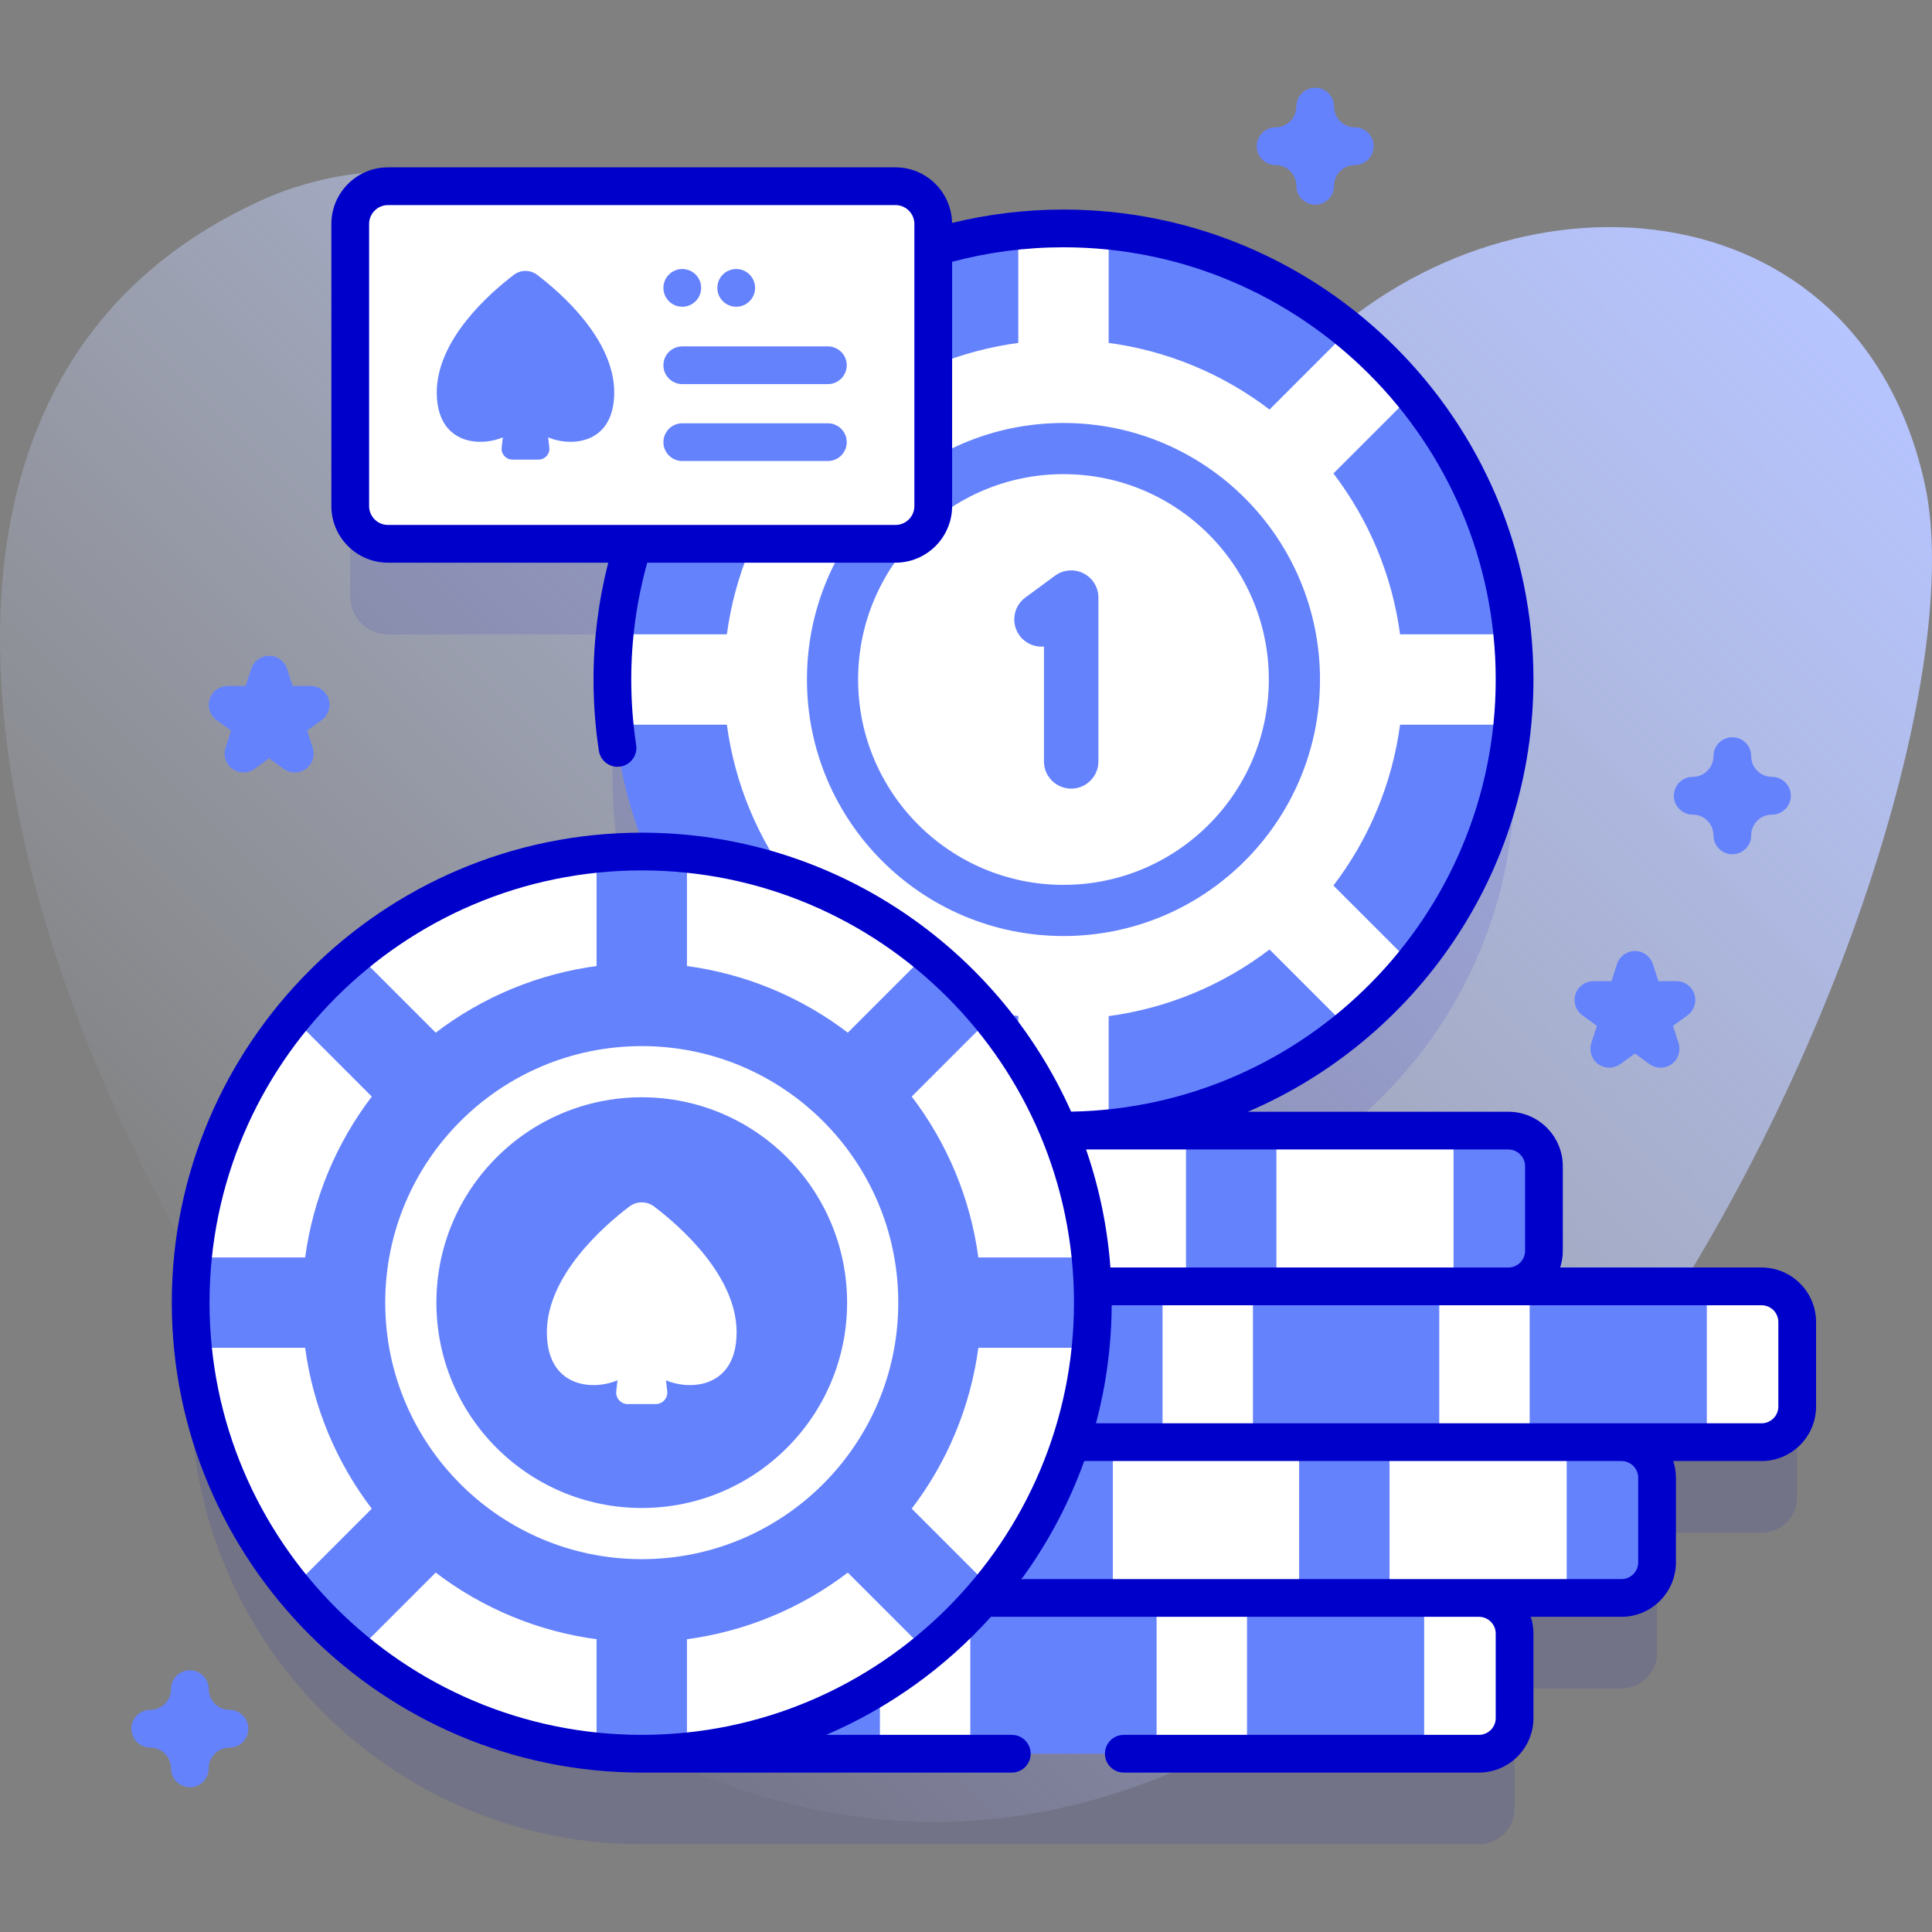 <svg id="Capa_1" enable-background="new 0 0 512 512" height="512" viewBox="0 0 512 512" width="512" xmlns="http://www.w3.org/2000/svg" xmlns:xlink="http://www.w3.org/1999/xlink"><rect x="0" y="0" width="512" height="512" fill="#808080" stroke="none"/><linearGradient id="SVGID_1_" gradientUnits="userSpaceOnUse" x1="75.806" x2="430.081" y1="381.355" y2="27.08"><stop offset="0" stop-color="#d1ddff" stop-opacity="0"/><stop offset="1" stop-color="#b6c4ff"/></linearGradient><g><g><path d="m510.082 128.233c-17.76-80.58-110.951-86.591-163.401-33.894-22.821 22.929-50.297 34.79-81.752 18.95-58.913-29.669-131.865-89.438-196.119-60-158.063 72.414-9.358 355.025 102.091 410.451 207.209 103.049 360.116-240.522 339.181-335.507z" fill="url(#SVGID_1_)"/></g><g><g><g><path d="m466.836 364.905h-67.116c5.215 0 9.443-4.228 9.443-9.442v-22.398c0-5.215-4.228-9.442-9.443-9.442h-96.035c55.585-10.27 97.69-58.987 97.69-117.545 0-66.023-53.522-119.545-119.545-119.545-11.999 0-23.582 1.776-34.509 5.065v-8.246c0-5.523-4.477-10-10-10h-134.503c-5.523 0-10 4.477-10 10v74.764c0 5.523 4.477 10 10 10h65.625c-3.991 11.927-6.158 24.691-6.158 37.961 0 15.384 2.91 30.087 8.203 43.594-.14 0-.278-.005-.418-.005-66.023 0-119.545 53.522-119.545 119.545s53.522 119.545 119.545 119.545c.456 0 221.862-.002 221.862-.002 5.215 0 9.442-4.228 9.442-9.442v-22.398c0-5.215-4.228-9.442-9.442-9.442h37.77c5.215 0 9.442-4.228 9.442-9.442v-22.4c0-5.215-4.228-9.442-9.442-9.442h37.134c5.215 0 9.442-4.228 9.442-9.442v-22.398c0-5.216-4.227-9.443-9.442-9.443z" fill="#0000cb" opacity=".1"/><g><circle cx="281.83" cy="180.077" fill="#6582fd" r="119.545"/><path d="m374.404 104.442c-5.067-6.195-10.744-11.871-16.938-16.939l-63.658 63.658v-90.033c-3.94-.392-7.935-.595-11.977-.595-4.043 0-8.038.204-11.977.595v90.034l-63.658-63.658c-6.195 5.067-11.871 10.744-16.939 16.938l63.658 63.658h-90.034c-.392 3.94-.595 7.935-.595 11.977s.203 8.038.595 11.977h90.034l-63.658 63.658c5.067 6.195 10.744 11.871 16.938 16.939l63.658-63.658v90.034c3.94.392 7.935.595 11.977.595 4.043 0 8.038-.203 11.977-.595v-90.034l63.658 63.658c6.195-5.067 11.871-10.744 16.938-16.939l-63.658-63.658h90.034c.392-3.939.595-7.935.595-11.977s-.203-8.038-.595-11.977h-90.034z" fill="#fff"/><circle cx="281.83" cy="180.077" fill="#fff" r="90.001"/><circle cx="281.83" cy="180.077" fill="#6582fd" r="67.981"/><circle cx="281.83" cy="180.077" fill="#fff" r="54.421"/><g><path d="m283.871 208.993c-3.986 0-7.218-3.232-7.218-7.218v-30.432c-2.423.214-4.907-.807-6.458-2.917-2.361-3.213-1.669-7.73 1.543-10.09l7.859-5.774c2.192-1.611 5.104-1.853 7.534-.623 2.428 1.229 3.958 3.719 3.958 6.44v43.396c0 3.986-3.232 7.218-7.218 7.218z" fill="#6582fd"/></g></g><g><path d="m399.72 340.905h-220.205c-5.215 0-9.442-4.228-9.442-9.442v-22.398c0-5.215 4.228-9.442 9.442-9.442h220.205c5.215 0 9.442 4.228 9.442 9.442v22.398c0 5.214-4.227 9.442-9.442 9.442z" fill="#fff"/><g fill="#6582fd"><g><path d="m240.973 299.625h23.955v41.282h-23.955z"/><path d="m314.303 299.625h23.956v41.282h-23.956z"/></g><g><path d="m194.025 299.625v41.282h-14.513c-5.212 0-9.442-4.23-9.442-9.442v-22.397c0-5.222 4.23-9.442 9.442-9.442h14.513z"/><path d="m409.161 309.067v22.397c0 5.212-4.23 9.442-9.442 9.442h-14.513v-41.282h14.513c5.212.001 9.442 4.222 9.442 9.443z"/></g></g></g><g><path d="m476.28 350.344v22.4c0 5.22-4.23 9.44-9.44 9.44h-220.21c-5.21 0-9.44-4.22-9.44-9.44v-22.4c0-5.21 4.23-9.44 9.44-9.44h220.21c5.21 0 9.44 4.23 9.44 9.44z" fill="#6582fd"/><g fill="#fff"><g><path d="m308.089 340.908h23.955v41.282h-23.955z"/><path d="m381.419 340.908h23.956v41.282h-23.956z"/></g><g><path d="m261.141 340.908v41.282h-14.513c-5.212 0-9.442-4.23-9.442-9.442v-22.398c0-5.222 4.23-9.442 9.442-9.442z"/><path d="m476.278 350.35v22.397c0 5.212-4.23 9.442-9.442 9.442h-14.513v-41.282h14.513c5.212.001 9.442 4.221 9.442 9.443z"/></g></g></g><g><path d="m439.14 391.634v22.39c0 5.22-4.22 9.45-9.44 9.45h-220.2c-5.22 0-9.44-4.23-9.44-9.45v-22.39c0-5.22 4.22-9.45 9.44-9.45h220.2c5.22 0 9.44 4.23 9.44 9.45z" fill="#fff"/><g fill="#6582fd"><g><path d="m270.956 382.19h23.955v41.282h-23.955z"/><path d="m344.285 382.19h23.956v41.282h-23.956z"/></g><g><path d="m224.008 382.19v41.282h-14.513c-5.212 0-9.442-4.23-9.442-9.442v-22.397c0-5.222 4.23-9.442 9.442-9.442h14.513z"/><path d="m439.144 391.633v22.397c0 5.212-4.23 9.442-9.442 9.442h-14.513v-41.282h14.513c5.212 0 9.442 4.221 9.442 9.443z"/></g></g></g><g><path d="m401.38 432.914v22.4c0 5.21-4.23 9.44-9.45 9.44h-220.2c-5.22 0-9.44-4.23-9.44-9.44v-22.4c0-5.22 4.22-9.44 9.44-9.44h220.2c5.22 0 9.45 4.22 9.45 9.44z" fill="#6582fd"/><g fill="#fff"><g><path d="m233.186 423.473h23.955v41.282h-23.955z"/><path d="m306.516 423.473h23.956v41.282h-23.956z"/></g><g><path d="m186.238 423.473v41.282h-14.513c-5.212 0-9.442-4.23-9.442-9.442v-22.397c0-5.222 4.23-9.442 9.442-9.442h14.513z"/><path d="m401.374 432.916v22.397c0 5.212-4.23 9.442-9.442 9.442h-14.513v-41.282h14.513c5.212 0 9.442 4.221 9.442 9.443z"/></g></g></g><g><circle cx="170.071" cy="345.211" fill="#fff" r="119.545"/><path d="m262.645 269.575c-5.067-6.195-10.744-11.871-16.938-16.939l-63.658 63.658v-90.034c-3.94-.392-7.935-.595-11.977-.595-4.043 0-8.038.204-11.977.595v90.034l-63.658-63.658c-6.195 5.067-11.871 10.744-16.939 16.938l63.658 63.658h-90.035c-.392 3.94-.595 7.935-.595 11.977s.203 8.038.595 11.977h90.034l-63.658 63.658c5.067 6.195 10.744 11.871 16.938 16.939l63.658-63.658v90.034c3.94.392 7.935.595 11.977.595 4.043 0 8.038-.203 11.977-.595v-90.034l63.658 63.658c6.195-5.067 11.871-10.744 16.938-16.939l-63.658-63.658h90.034c.392-3.939.595-7.935.595-11.977s-.203-8.038-.595-11.977h-90.034z" fill="#6582fd"/><circle cx="170.071" cy="345.211" fill="#6582fd" r="90.001"/><circle cx="170.071" cy="345.211" fill="#fff" r="67.981"/><circle cx="170.071" cy="345.211" fill="#6582fd" r="54.421"/><path d="m173.365 319.75c-1.946-1.48-4.644-1.48-6.59 0-6.825 5.189-21.874 18.338-21.846 33.373.027 14.415 11.904 15.541 18.717 12.672l-.329 2.897c-.206 1.813 1.212 3.402 3.037 3.402h3.716 3.716c1.825 0 3.244-1.589 3.037-3.402l-.329-2.897c6.813 2.87 18.69 1.743 18.717-12.672.028-15.035-15.021-28.184-21.846-33.373z" fill="#fff"/></g></g><g><g><path d="m237.321 144.116h-134.503c-5.523 0-10-4.477-10-10v-74.764c0-5.523 4.477-10 10-10h134.504c5.523 0 10 4.477 10 10v74.764c-.001 5.523-4.478 10-10.001 10z" fill="#fff"/><path d="m466.836 335.905h-53.382c.454-1.401.706-2.891.706-4.441v-22.4c0-7.962-6.478-14.44-14.44-14.44h-69.007c44.447-19.04 75.667-63.216 75.667-114.55 0-68.671-55.873-124.54-124.55-124.54-10.002 0-19.9 1.204-29.523 3.545-.147-8.144-6.807-14.727-14.986-14.727h-134.504c-8.271 0-15 6.729-15 15v74.764c0 8.271 6.729 15 15 15h58.374c-2.577 10.08-3.901 20.461-3.901 30.958 0 6.356.477 12.709 1.417 18.883.377 2.475 2.508 4.248 4.938 4.248.25 0 .504-.019.759-.058 2.73-.416 4.605-2.966 4.19-5.696-.865-5.677-1.304-11.523-1.304-17.377 0-10.523 1.433-20.917 4.241-30.958h65.79c8.271 0 15-6.729 15-15v-64.736c9.581-2.549 19.489-3.846 29.509-3.846 63.163 0 114.55 51.382 114.55 114.54 0 62.485-50.292 113.437-112.522 114.524-19.435-43.522-63.124-73.932-113.787-73.932-68.674 0-124.545 55.871-124.545 124.545s55.871 124.544 124.545 124.544c.497 0 98.068-.001 98.068-.001 2.762 0 5-2.239 5-5s-2.238-5-5-5h-49.183c16.752-7.177 31.622-17.924 43.652-31.28h129.322c2.454 0 4.45 1.992 4.45 4.44v22.4c0 2.448-1.996 4.44-4.45 4.44h-94.11c-2.762 0-5 2.239-5 5s2.238 5 5 5h94.109c7.968 0 14.45-6.478 14.45-14.44v-22.4c0-1.549-.252-3.04-.706-4.44h24.027c7.962 0 14.439-6.482 14.439-14.45v-22.39c0-1.552-.252-3.044-.707-4.446h23.403c7.964 0 14.442-6.479 14.442-14.442v-22.398c.001-7.964-6.477-14.443-14.441-14.443zm-224.515-201.789c0 2.757-2.243 5-5 5h-134.504c-2.757 0-5-2.243-5-5v-74.765c0-2.757 2.243-5 5-5h134.504c2.757 0 5 2.243 5 5zm161.839 174.948v22.4c0 2.448-1.992 4.44-4.44 4.44-.003 0-.006.001-.01.001h-105.441c-.807-10.872-3.019-21.358-6.449-31.281h111.9c2.448 0 4.44 1.992 4.44 4.44zm-234.089 150.691c-63.16 0-114.545-51.384-114.545-114.544s51.385-114.545 114.545-114.545 114.545 51.385 114.545 114.545-51.385 114.544-114.545 114.544zm264.069-68.121v22.39c0 2.454-1.991 4.45-4.439 4.45h-158.979c6.938-9.505 12.564-20.023 16.609-31.29h142.336c.012 0 .022.003.034.003h.034c2.431.019 4.405 2.005 4.405 4.447zm37.138-18.889c0 2.45-1.993 4.442-4.442 4.442l-176.387-.003c2.657-9.993 4.1-20.475 4.159-31.279h172.229c2.449 0 4.442 1.993 4.442 4.442v22.398z" fill="#0000cb"/></g><g><path d="m142.344 72.833c-1.821-1.384-4.344-1.384-6.164 0-6.384 4.854-20.461 17.153-20.435 31.217.025 13.483 11.135 14.537 17.507 11.853l-.308 2.71c-.193 1.696 1.134 3.182 2.841 3.182h3.476 3.476c1.707 0 3.034-1.486 2.841-3.182l-.308-2.71c6.373 2.684 17.482 1.631 17.507-11.853.028-14.065-14.049-26.364-20.433-31.217z" fill="#6582fd"/><g><g><path d="m219.394 101.795h-38.583c-2.761 0-5-2.239-5-5s2.239-5 5-5h38.583c2.761 0 5 2.239 5 5s-2.238 5-5 5z" fill="#6582fd"/></g><g><path d="m219.394 122.176h-38.583c-2.761 0-5-2.239-5-5s2.239-5 5-5h38.583c2.761 0 5 2.239 5 5s-2.238 5-5 5z" fill="#6582fd"/></g></g><g><circle cx="180.811" cy="76.291" fill="#6582fd" r="5"/></g><g><circle cx="195.103" cy="76.291" fill="#6582fd" r="5"/></g></g></g></g><g><path d="m348.541 54.245c-2.762 0-5-2.239-5-5 0-3.033-2.468-5.5-5.5-5.5-2.762 0-5-2.239-5-5s2.238-5 5-5c3.032 0 5.5-2.467 5.5-5.5 0-2.761 2.238-5 5-5s5 2.239 5 5c0 3.033 2.468 5.5 5.5 5.5 2.762 0 5 2.239 5 5s-2.238 5-5 5c-3.032 0-5.5 2.467-5.5 5.5 0 2.761-2.238 5-5 5z" fill="#6582fd"/></g><g><path d="m50.317 473.631c-2.762 0-5-2.239-5-5 0-3.033-2.468-5.5-5.5-5.5-2.762 0-5-2.239-5-5s2.238-5 5-5c3.032 0 5.5-2.467 5.5-5.5 0-2.761 2.238-5 5-5s5 2.239 5 5c0 3.033 2.468 5.5 5.5 5.5 2.762 0 5 2.239 5 5s-2.238 5-5 5c-3.032 0-5.5 2.467-5.5 5.5 0 2.761-2.238 5-5 5z" fill="#6582fd"/></g><g><path d="m459.086 226.38c-2.762 0-5-2.239-5-5 0-3.033-2.468-5.5-5.5-5.5-2.762 0-5-2.239-5-5s2.238-5 5-5c3.032 0 5.5-2.467 5.5-5.5 0-2.761 2.238-5 5-5s5 2.239 5 5c0 3.033 2.468 5.5 5.5 5.5 2.762 0 5 2.239 5 5s-2.238 5-5 5c-3.032 0-5.5 2.467-5.5 5.5 0 2.762-2.238 5-5 5z" fill="#6582fd"/></g><g><path d="m440.069 282.95c-1.031 0-2.062-.318-2.938-.955l-3.86-2.804-3.858 2.804c-1.754 1.273-4.126 1.273-5.878 0-1.753-1.273-2.486-3.53-1.816-5.59l1.474-4.537-3.859-2.805c-1.753-1.273-2.486-3.53-1.816-5.59.669-2.06 2.589-3.455 4.755-3.455h4.771l1.475-4.537c.669-2.06 2.589-3.455 4.755-3.455s4.086 1.395 4.755 3.455l1.475 4.537h4.771c2.166 0 4.086 1.395 4.755 3.455.67 2.06-.063 4.317-1.815 5.59l-3.859 2.804 1.474 4.538c.67 2.06-.063 4.317-1.816 5.59-.882.636-1.913.955-2.945.955z" fill="#6582fd"/></g><g><path d="m78.115 204.719c-1.031 0-2.062-.318-2.939-.955l-3.858-2.804-3.86 2.804c-1.752 1.273-4.125 1.273-5.877 0-1.753-1.273-2.486-3.53-1.816-5.59l1.474-4.538-3.858-2.804c-1.753-1.273-2.486-3.53-1.816-5.59.669-2.06 2.589-3.455 4.755-3.455h4.77l1.476-4.538c.669-2.06 2.589-3.455 4.755-3.455 2.166 0 4.086 1.395 4.755 3.455l1.475 4.537h4.771c2.166 0 4.086 1.395 4.755 3.455.67 2.06-.063 4.317-1.816 5.59l-3.859 2.804 1.474 4.537c.67 2.06-.063 4.317-1.816 5.59-.882.638-1.914.957-2.945.957z" fill="#6582fd"/></g></g></g></svg>